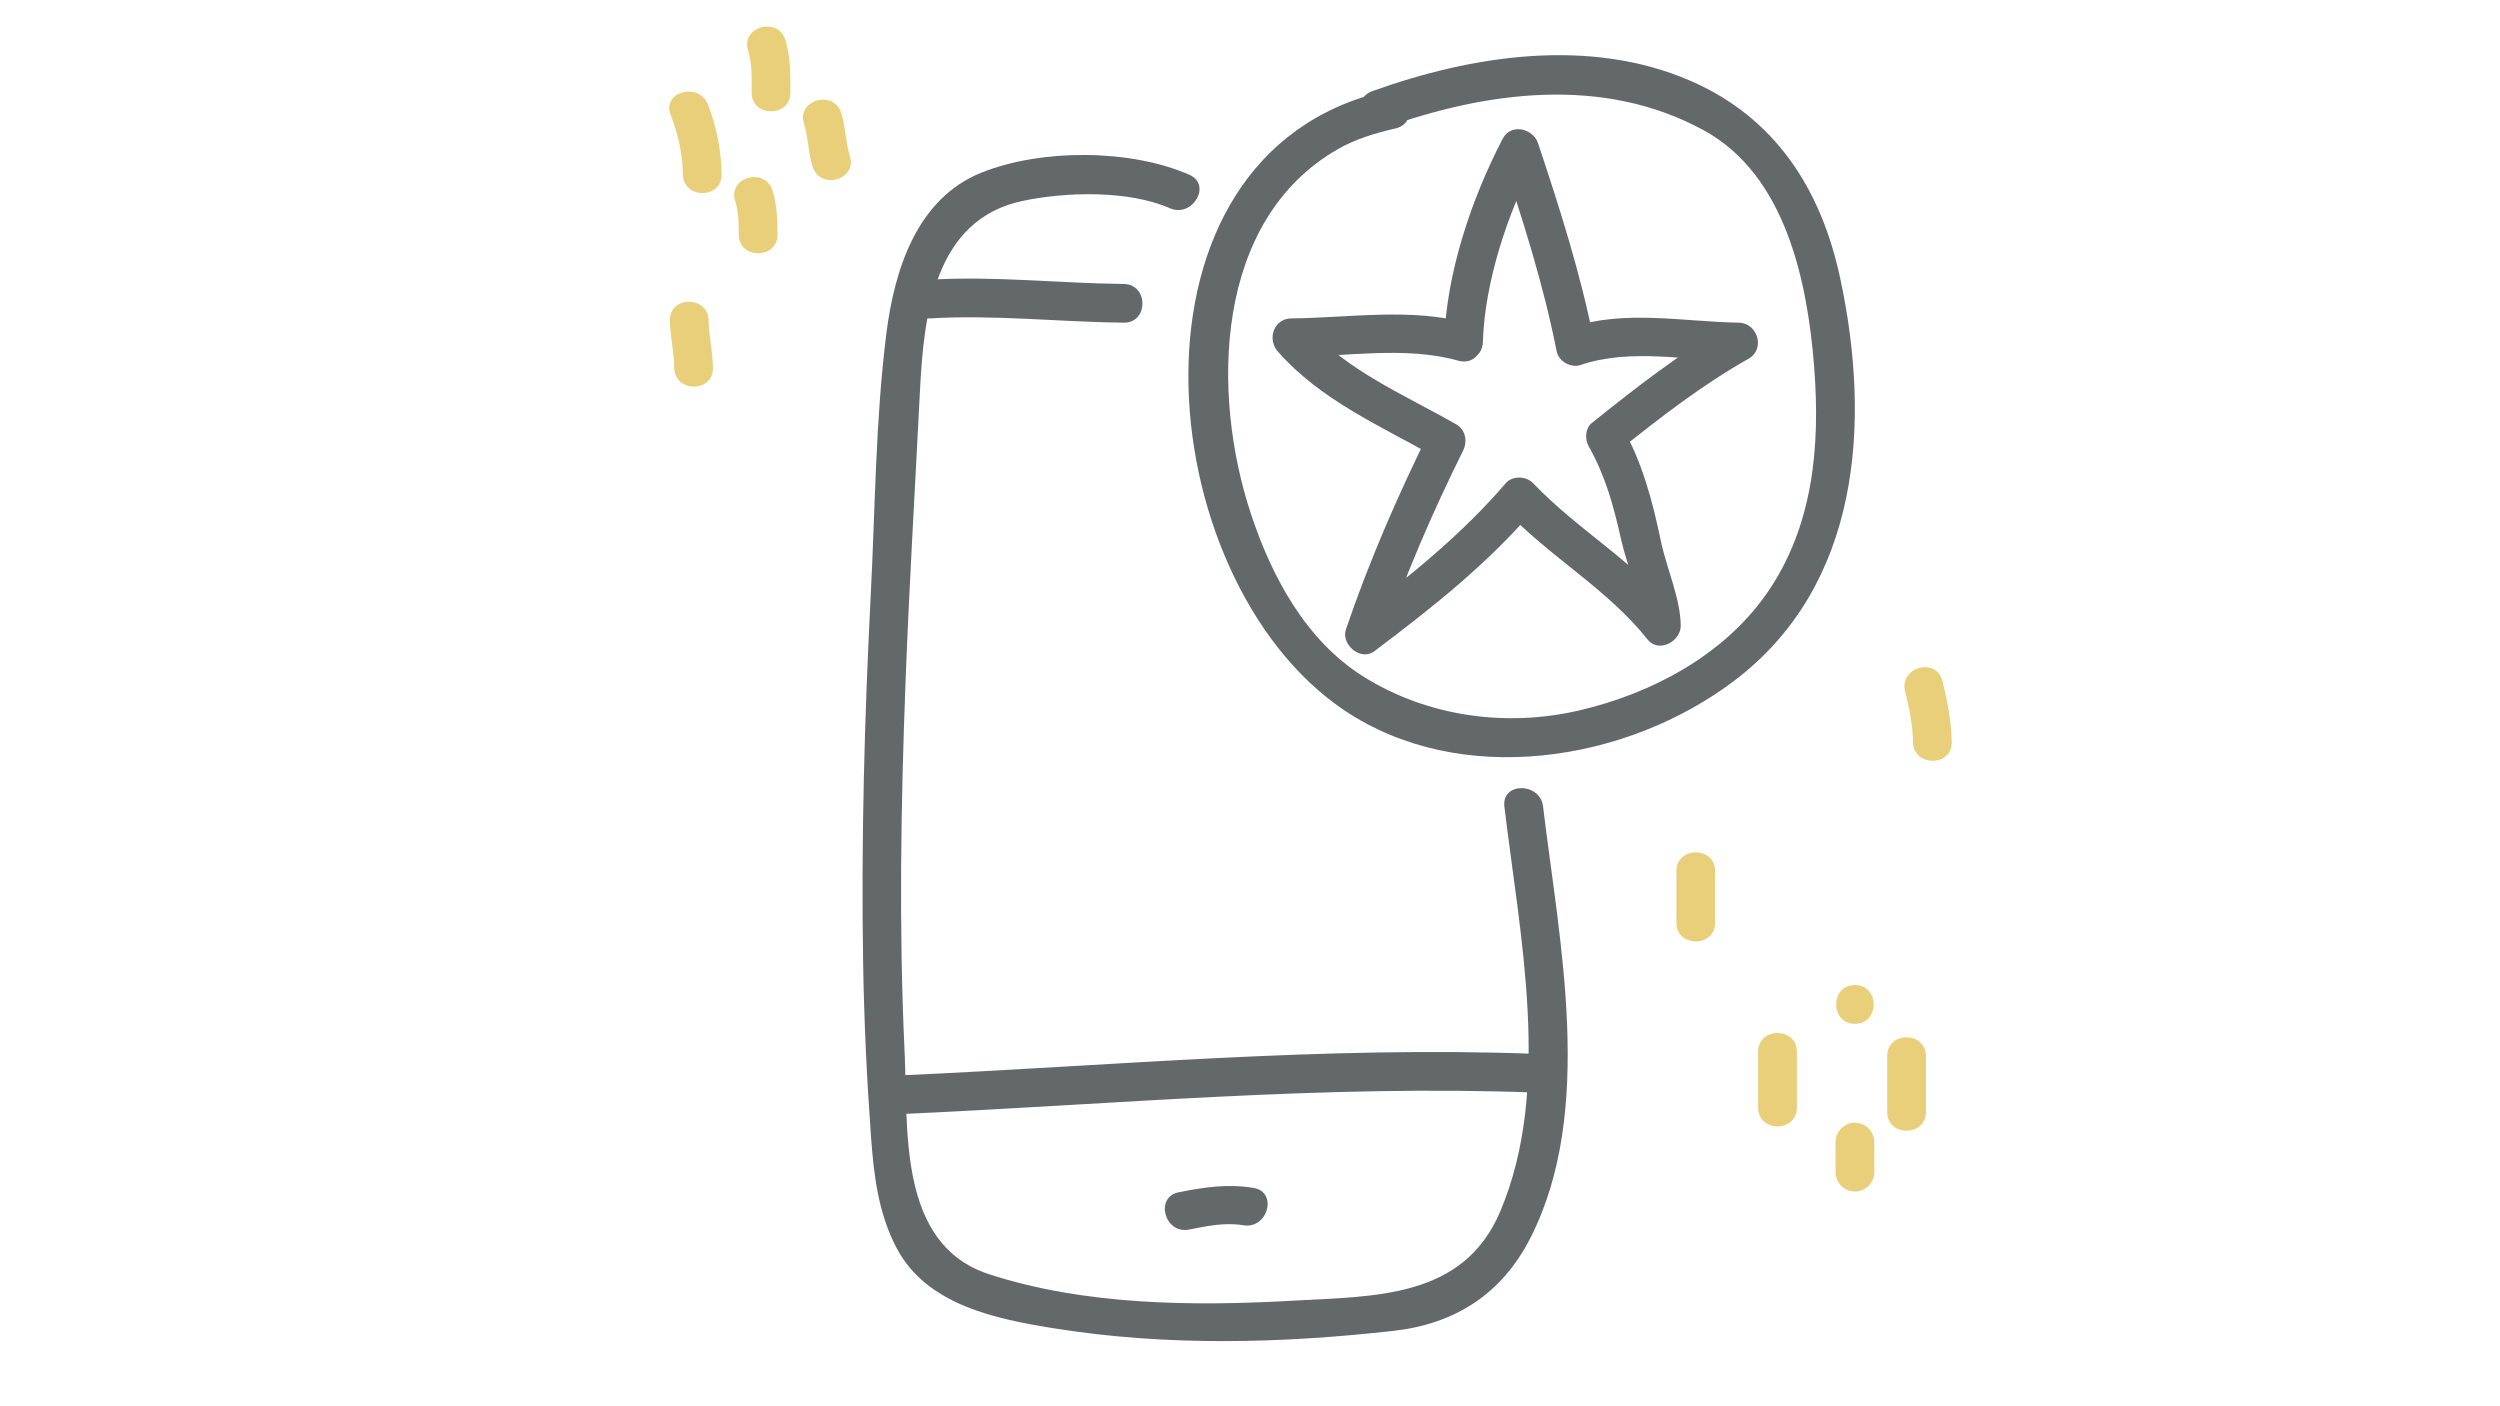 <svg xmlns="http://www.w3.org/2000/svg" width="320" height="180" viewBox="-50 0 320 180" xml:space="preserve"><path fill="none" d="M3.142-4.025h220v200h-220z"/><path fill="none" d="M3.142-4.025h220v200h-220z"/><path fill="#636969" d="M102.245 22.374c-7.583-3.329-19.039-3.351-26.685-.25-8.243 3.343-11.089 12.484-12.108 20.578C62.072 53.676 62.024 65 61.46 76.041c-.806 15.751-1.24 31.525-.978 47.297.122 7.391.467 14.776 1.006 22.146.364 4.981.927 9.803 3.286 14.279 3.855 7.316 12.77 9.082 20.182 10.269 14.379 2.3 28.978 1.938 43.408.319 7.911-.888 13.901-4.752 17.538-11.91 8.293-16.321 3.671-37.924 1.613-55.199-.373-3.133-5.332-3.169-4.955 0 1.953 16.402 6.166 36.062-.547 51.861-4.728 11.127-16.029 10.793-26.587 11.389-12.699.716-26.591.591-38.817-3.389-11.768-3.83-10.354-18.638-10.824-28.586-.74-15.713-.472-31.466.122-47.177.472-12.469 1.226-24.931 1.854-37.392.492-9.75 1.855-21.84 13.129-24.231 5.529-1.173 13.576-1.383 18.852.934 2.898 1.273 5.423-2.995 2.503-4.277"/><path fill="#636969" d="M65.209 142.605c27.146-1.211 54.284-3.795 81.48-2.75 3.195.123 3.185-4.834 0-4.955-27.196-1.045-54.335 1.539-81.48 2.75-3.183.143-3.196 5.099 0 4.955m36.995 14.779c2.276-.452 4.617-.944 6.941-.551 3.125.53 4.462-4.244 1.318-4.776-3.268-.556-6.357-.092-9.578.551-3.131.622-1.802 5.398 1.319 4.776M69.062 40.754c8.274-.49 16.509.46 24.775.551 3.196.035 3.193-4.92 0-4.955-8.267-.091-16.501-1.041-24.775-.551-3.174.188-3.193 5.144 0 4.955m58.25-29.091c-35.155 8.036-30.275 62.338-5.313 79.206 14.938 10.095 36.237 6.681 49.992-3.738 16.153-12.238 17.52-33.013 13.556-51.516-2.447-11.425-8.312-20.575-19.222-25.294-12.88-5.571-27.888-3.249-40.663 1.343-2.982 1.072-1.697 5.861 1.316 4.778 13.273-4.771 28.213-6.792 41.086.225 10.5 5.723 13.293 19.373 14.147 30.295.795 10.157-.112 20.43-6.052 28.979-5.526 7.956-14.799 12.852-24.033 14.997-9.38 2.179-19.455.78-27.627-4.348-7.344-4.607-11.699-12.745-14.356-20.74-5.142-15.474-4.76-37.713 11.149-46.784 2.277-1.298 4.799-2.045 7.338-2.625 3.115-.712 1.795-5.489-1.318-4.778"/><path fill="#636969" d="M139.809 43.784c.239-7.827 3.229-16.634 6.82-23.526l-4.527-.592c2.774 8.343 5.451 16.688 7.155 25.326.25 1.271 1.837 2.142 3.048 1.73 6.438-2.188 13.618-.57 20.262-.461l-1.25-4.617c-6.293 3.551-11.938 7.999-17.569 12.499-.865.691-.892 2.114-.388 3.002 2.125 3.745 3.205 7.68 4.125 11.852.731 3.312 2.695 7.806 2.695 11.123l4.229-1.752c-5.156-6.484-12.496-10.553-18.168-16.517-.879-.924-2.64-1.007-3.504 0-5.656 6.59-12.404 12.023-19.318 17.23l3.64 2.798c2.826-8.303 6.318-16.327 10.209-24.184.594-1.199.344-2.687-.89-3.39-6.739-3.846-14.103-6.869-19.317-12.826l-1.752 4.229c6.933-.065 14.6-1.438 21.363.462 3.082.866 4.389-3.915 1.316-4.778-7.262-2.041-15.254-.708-22.682-.639-2.26.021-3.146 2.636-1.752 4.229 5.504 6.286 13.207 9.542 20.322 13.6l-.889-3.39c-4.078 8.236-7.746 16.663-10.709 25.367-.661 1.943 1.894 4.113 3.64 2.798 7.248-5.458 14.39-11.094 20.321-18.005h-3.504c5.672 5.964 13.012 10.032 18.168 16.517 1.404 1.766 4.229.232 4.229-1.752 0-3.421-1.82-7.417-2.529-10.811-1.072-5.139-2.361-10.072-4.967-14.665q-.196 1.501-.389 3.002c5.309-4.241 10.639-8.378 16.566-11.724 2.187-1.233 1.174-4.577-1.25-4.617-7.129-.116-14.657-1.713-21.58.638l3.048 1.73c-1.704-8.639-4.38-16.983-7.156-25.326-.638-1.917-3.479-2.604-4.528-.592-4.024 7.726-7.228 17.261-7.496 26.027-.097 3.201 4.859 3.192 4.958.005"/><path fill="#E9CF7A" d="M164.582 111.501v6.606c0 3.194 4.955 3.194 4.955 0v-6.606c0-3.194-4.955-3.194-4.955 0m10.463 23.124v7.156c0 3.195 4.955 3.195 4.955 0v-7.156c0-3.195-4.955-3.195-4.955 0m12.387-3.579c3.195 0 3.195-4.955 0-4.955s-3.196 4.955 0 4.955m4.129 4.13v7.155c0 3.194 4.955 3.194 4.955 0v-7.155c0-3.196-4.955-3.196-4.955 0m-6.607 11.01v3.854a2.5 2.5 0 0 0 2.478 2.478 2.5 2.5 0 0 0 2.479-2.478v-3.854a2.5 2.5 0 0 0-2.479-2.478 2.5 2.5 0 0 0-2.478 2.478m8.898-57.701c.524 2.14.979 4.289 1.014 6.5.052 3.191 5.007 3.197 4.955 0-.043-2.639-.563-5.261-1.19-7.816-.763-3.103-5.541-1.786-4.779 1.316M35.754 41.029c.033 2.035.519 4.023.551 6.058.052 3.192 5.007 3.197 4.955 0-.033-2.035-.519-4.023-.551-6.058-.052-3.192-5.007-3.196-4.955 0m8.347-15.307c.439 1.418.461 2.821.462 4.296.002 3.195 4.957 3.195 4.955 0-.001-1.892-.075-3.793-.64-5.614-.943-3.041-5.727-1.742-4.777 1.318m1.652-19.269c.533 1.746.462 3.59.463 5.397.001 3.195 4.955 3.195 4.955 0-.002-2.237.02-4.555-.641-6.715-.929-3.046-5.713-1.746-4.777 1.318m7.156 9.359c.553 1.798.549 3.708 1.102 5.505.937 3.045 5.719 1.745 4.777-1.317-.553-1.798-.549-3.708-1.1-5.505-.935-3.045-5.718-1.745-4.779 1.317m-17.066-1.101c.952 2.47 1.524 4.949 1.562 7.601.045 3.192 5 3.197 4.955 0a25.7 25.7 0 0 0-1.74-8.918c-1.137-2.949-5.93-1.669-4.777 1.317"/></svg>